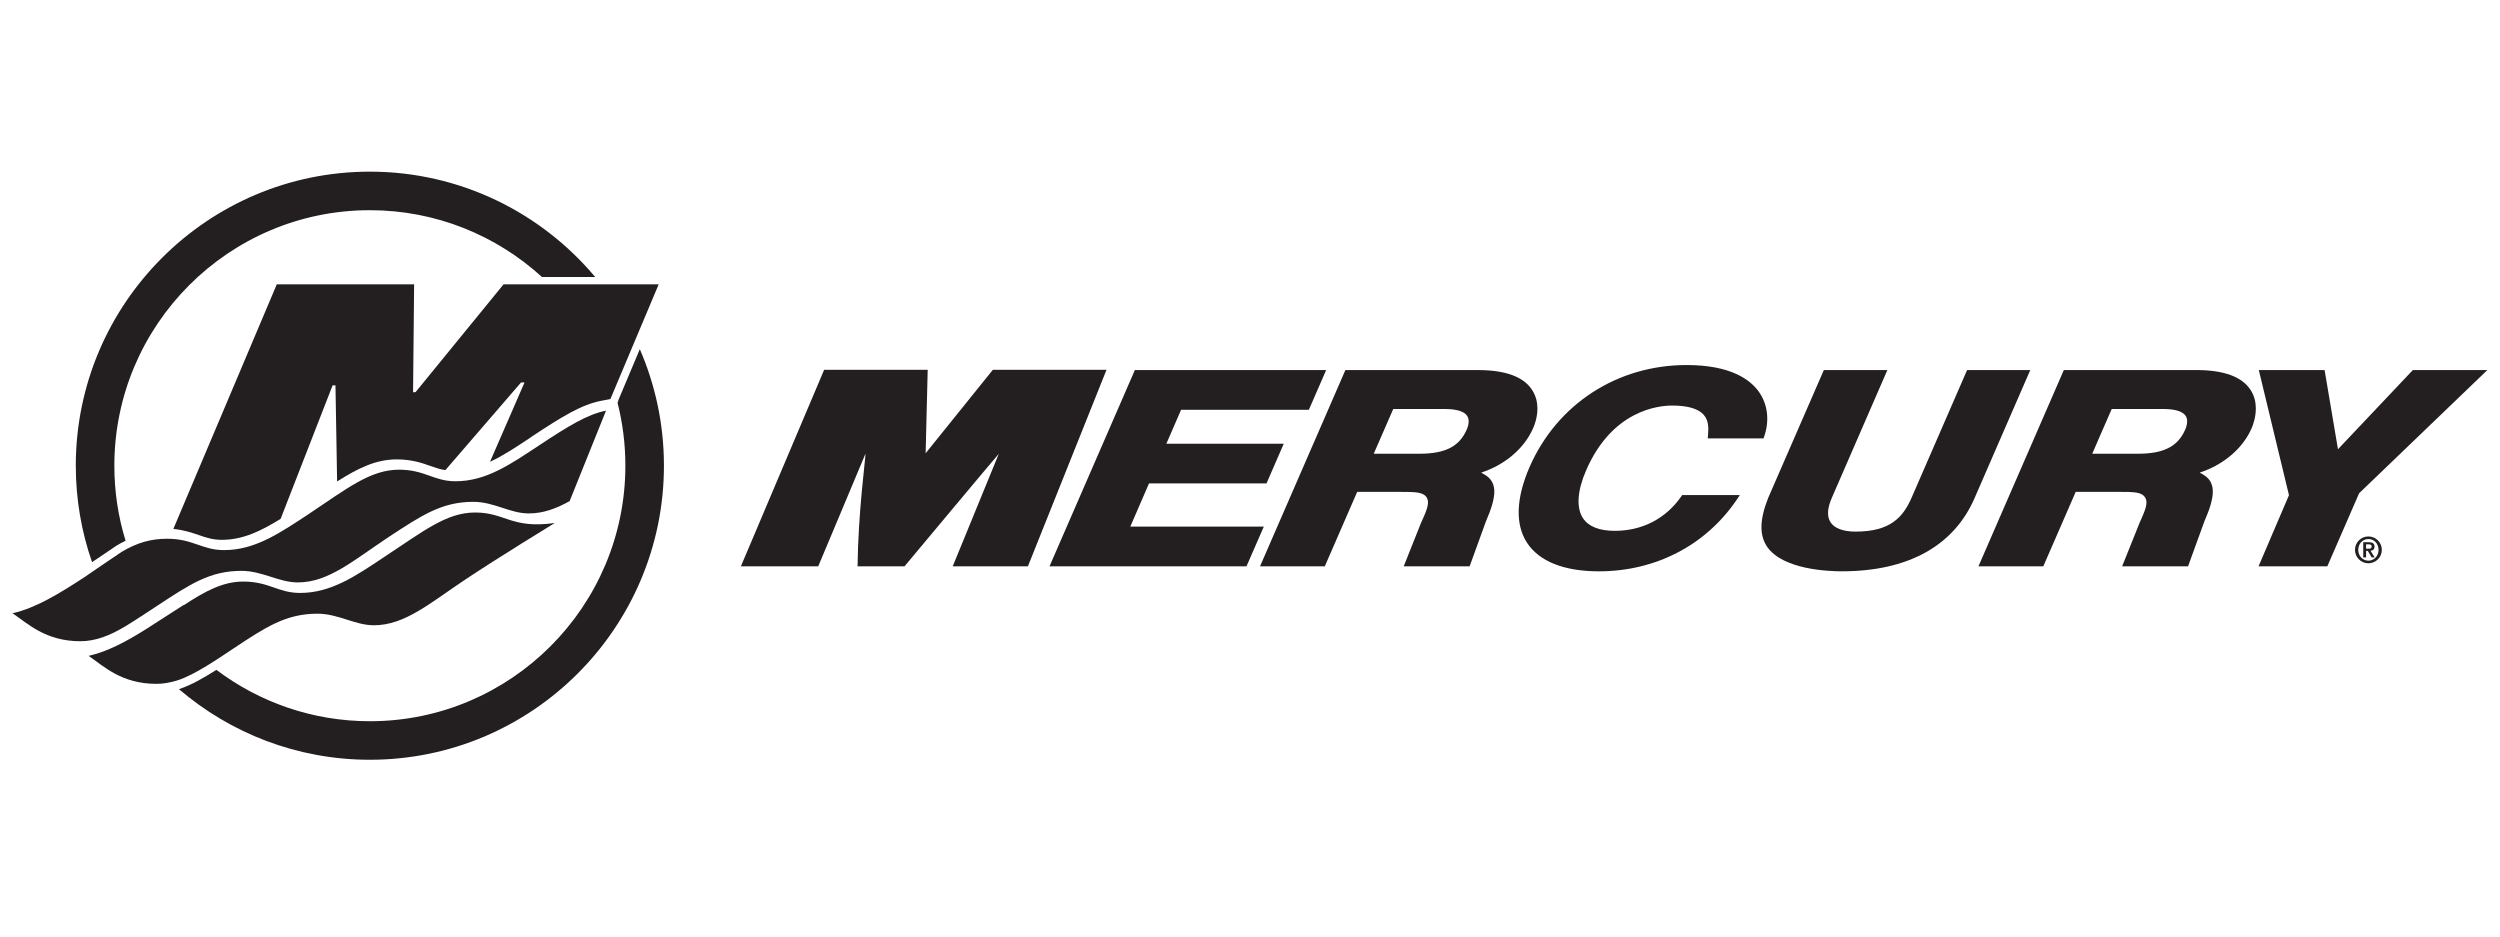 <?xml version="1.0" encoding="utf-8"?>
<!-- Generator: Adobe Illustrator 16.0.0, SVG Export Plug-In . SVG Version: 6.00 Build 0)  -->
<!DOCTYPE svg PUBLIC "-//W3C//DTD SVG 1.1//EN" "http://www.w3.org/Graphics/SVG/1.1/DTD/svg11.dtd">
<svg version="1.1" id="Layer_1" xmlns="http://www.w3.org/2000/svg" xmlns:xlink="http://www.w3.org/1999/xlink" x="0px" y="0px"
	 width="400.023px" height="150px" viewBox="-100.006 -29.76 400.023 150" enable-background="new -100.006 -29.76 400.023 150"
	 xml:space="preserve">
<g>
	<path fill="#231F20" d="M80.853,54.504c0.473-1.092,2.793-6.424,2.992-6.912c0.631,0,18.801,0,18.801,0l2.76-6.354
		c0,0-17.422,0-18.783,0c0.438-1.031,2.15-4.951,2.355-5.428c0.617,0,20.445,0,20.445,0l2.768-6.355H81.582L67.924,60.859h31.52
		l2.77-6.355C102.215,54.504,82.234,54.504,80.853,54.504z"/>
	<path fill="#231F20" d="M136.992,45.865c3.744-1.219,6.887-3.823,8.322-7.127c0.229-0.494,0.68-1.707,0.68-3.127
		c0-0.965-0.213-2.01-0.861-2.994c-1.365-2.104-4.291-3.162-8.65-3.162h-21.215l-13.658,31.405h10.363
		c0,0,4.939-11.357,5.184-11.914c0.58,0,6.84,0,6.84,0c2.506,0,3.752,0.01,4.297,0.928c0.543,0.936-0.135,2.256-0.975,4.16
		l-2.717,6.826h10.545l2.598-7.162c0.912-2.104,1.355-3.627,1.355-4.793c0-0.498-0.086-0.926-0.244-1.303
		C138.51,46.76,137.808,46.285,136.992,45.865z M134.677,38.99c-1.176,2.697-3.445,3.852-7.584,3.852c0,0-6.064,0-7.289,0
		c0.479-1.1,2.904-6.664,3.121-7.156c0.598,0,8.289,0,8.289,0c1.848,0,3.078,0.379,3.541,1.1c0.17,0.266,0.242,0.566,0.242,0.875
		C134.998,38.126,134.847,38.607,134.677,38.99z"/>
	<path fill="#231F20" d="M251.437,29.452h-21.211l-13.662,31.405h10.377c0,0,4.941-11.357,5.186-11.914c0.58,0,6.834,0,6.834,0
		c2.514,0,3.75,0.01,4.289,0.928c0.553,0.936-0.131,2.256-0.957,4.16l-2.738,6.826h10.549l2.6-7.162
		c0.924-2.104,1.361-3.627,1.361-4.793c0-0.498-0.086-0.926-0.244-1.305c-0.328-0.84-1.043-1.314-1.859-1.734
		c3.742-1.219,6.895-3.823,8.328-7.127c0.205-0.494,0.658-1.707,0.658-3.127c0-0.965-0.203-2.012-0.854-2.994
		C258.717,30.511,255.808,29.452,251.437,29.452z M249.642,38.99c-1.174,2.697-3.445,3.852-7.586,3.852c0,0-6.057,0-7.283,0
		c0.479-1.1,2.883-6.664,3.117-7.156c0.592,0,8.299,0,8.299,0c1.834,0,3.064,0.379,3.531,1.1c0.17,0.266,0.236,0.566,0.236,0.875
		C249.957,38.126,249.814,38.607,249.642,38.99z"/>
	<path fill="#231F20" d="M169.013,49.668c-2.469,3.551-6.234,5.51-10.625,5.51c-2.498,0-4.23-0.688-5.111-2.033
		c-1.088-1.664-0.91-4.389,0.521-7.667c4.168-9.6,11.566-10.344,13.729-10.344c2.461,0,4.162,0.477,5.041,1.436
		c0.908,0.992,0.793,2.32,0.723,3.293l-0.037,0.529h8.922l0.111-0.332c0.879-2.562,0.551-5.172-0.883-7.166
		c-1.389-1.926-4.516-4.244-11.535-4.244c-11.117,0-20.756,6.27-25.145,16.354c-2.162,5-2.301,9.176-0.387,12.092
		c1.955,2.986,5.928,4.562,11.494,4.562c9.08,0,17.096-4.17,22.043-11.438l0.51-0.766h-9.23L169.013,49.668z"/>
	<path fill="#231F20" d="M214.748,29.452l-8.844,20.336c-1.424,3.316-3.516,5.514-9.023,5.514c-1.941,0-3.355-0.527-3.975-1.479
		c-0.6-0.916-0.543-2.244,0.203-3.939l8.881-20.432h-10.164l-8.908,20.461c-1.379,3.488-1.436,5.973-0.143,7.848
		c2.547,3.625,9.77,3.893,11.924,3.893c10.568,0,17.924-4.041,21.254-11.732l8.902-20.469H214.748z"/>
	<path fill="#231F20" d="M286.072,29.452c0,0-10.77,11.389-11.98,12.668c-0.268-1.658-2.141-12.668-2.141-12.668h-10.527
		c0,0,4.762,19.713,4.826,20.022c-0.109,0.289-4.869,11.383-4.869,11.383h11.006l5.086-11.691l20.521-19.713H286.072z"/>
	<path fill="#231F20" d="M38.486,42.825c-0.006,0.916-1.182,9.465-1.273,18.032h7.512c0,0,14.324-17.157,15.088-18.004
		c-0.314,0.762-3.773,9.211-7.375,18.004h12.031l12.576-31.442H58.855c0,0-9.305,11.555-10.75,13.348
		c0.057-2.256,0.33-13.348,0.33-13.348H31.863l-13.32,31.442h12.375C34.683,51.879,38.07,43.816,38.486,42.825z"/>
</g>
<path fill="#231F20" d="M276.814,58.22c0-1.184,0.959-2.146,2.146-2.146c1.184,0,2.15,0.963,2.15,2.146
	c0,1.186-0.967,2.152-2.15,2.152C277.773,60.373,276.814,59.406,276.814,58.22z M280.584,58.22c0-1.004-0.723-1.732-1.623-1.732
	s-1.625,0.729-1.625,1.732c0,1.006,0.725,1.732,1.625,1.732S280.584,59.226,280.584,58.22z M278.133,56.998h0.908
	c0.578,0,0.895,0.201,0.895,0.711c0,0.42-0.236,0.621-0.639,0.656l0.662,1.064h-0.469l-0.629-1.047h-0.271v1.047h-0.457V56.998z
	 M278.588,58.037h0.395c0.27,0,0.498-0.035,0.498-0.367c0-0.285-0.254-0.332-0.494-0.332h-0.398V58.037z"/>
<g>
	<path fill="#231F20" d="M-23.983,52.244c-4.602,0-8.303,3.014-14.564,7.129c-4.613,3.082-8.512,5.742-13.443,5.742
		c-3.516,0-4.949-1.82-9.09-1.82c-3.201,0-5.98,1.465-9.461,3.74c-0.07,0-0.121,0.037-0.174,0.066
		c-1.328,0.842-3.953,2.555-5.824,3.742c-3.322,2.102-6.34,3.678-9.287,4.342c2.402,1.641,5.25,4.475,10.846,4.475
		c1.154,0,2.273-0.213,3.375-0.559c2.85-0.912,6.625-3.564,8.914-5.072c5.264-3.496,8.465-5.592,13.479-5.592
		c3.354,0,5.982,1.85,9.039,1.85c4.914,0,8.951-3.533,14.602-7.307c5.02-3.359,14.334-9.059,14.334-9.059
		C-18.174,54.902-19.141,52.244-23.983,52.244"/>
	<path fill="#231F20" d="M-13.756,41.509c-4.6,3.043-8.465,5.737-13.373,5.737c-3.463,0-4.898-1.852-9.025-1.852
		c-4.6,0-8.32,3.008-14.557,7.165c-4.639,3.043-8.518,5.703-13.449,5.703c-3.512,0-4.949-1.818-9.109-1.818
		c-2.5,0-4.754,0.592-7.273,2.1c-1.209,0.803-5.578,3.777-5.855,3.986c-4.266,2.795-7.986,5.033-11.607,5.838
		c2.395,1.605,5.262,4.475,10.854,4.475c2.5,0,4.775-0.947,7.133-2.348c0.631-0.35,4.6-2.932,5.16-3.318
		c5.242-3.459,8.439-5.594,13.479-5.594c3.361,0,5.963,1.85,9.043,1.85c4.908,0,8.928-3.562,14.576-7.303
		c5.264-3.459,8.463-5.592,13.482-5.592c3.355,0,5.84,1.855,8.898,1.855c2.289,0,4.369-0.773,6.52-1.967l5.822-14.475
		C-6.063,36.544-9.09,38.437-13.756,41.509"/>
	<path fill="#231F20" d="M5.388,15.74h-24.822L-33.51,32.982l-0.402,0.029l0.17-17.271h-21.977l-16.549,39.131
		c1.676,0.174,2.916,0.592,4.051,0.977c1.207,0.42,2.242,0.771,3.691,0.771c3.393,0,6.256-1.404,9.424-3.359l8.32-21.368h0.455
		l0.262,15.387c3.361-2.133,6.209-3.53,9.545-3.53c2.381,0,3.988,0.555,5.385,1.049c0.828,0.279,1.555,0.559,2.398,0.664
		l12.1-14.021h0.559l-5.523,12.691c1.99-0.908,3.988-2.236,6.221-3.707l0.49-0.35c4.793-3.148,7.936-5.137,11.242-5.732l1.311-0.25
		L5.388,15.74z"/>
	<path fill="#231F20" d="M-81.422,57.586l0.059-0.039c0.486-0.293,0.973-0.553,1.451-0.787c-1.172-3.797-1.797-7.832-1.797-12.002
		c0-22.547,18.34-40.885,40.881-40.885c10.598,0,20.27,4.055,27.543,10.689h8.516C-13.406,4.269-26.365-2.294-40.828-2.294
		c-25.939,0-47.051,21.105-47.051,47.051c0,5.407,0.918,10.598,2.604,15.436C-83.848,59.22-82.098,58.035-81.422,57.586"/>
	<path fill="#231F20" d="M-1.09,34.335l0.041-0.01l-0.145,0.365c0.818,3.219,1.252,6.592,1.252,10.066
		c0,22.543-18.338,40.887-40.881,40.887c-9.207,0-17.713-3.064-24.557-8.217c-1.943,1.232-4.102,2.479-5.969,3.076
		c-0.012,0-0.021,0.004-0.027,0.004c8.227,7.043,18.9,11.303,30.553,11.303c25.941,0,47.053-21.109,47.053-47.053
		c0-6.623-1.379-12.926-3.859-18.646L-1.09,34.335z"/>
</g>
</svg>
